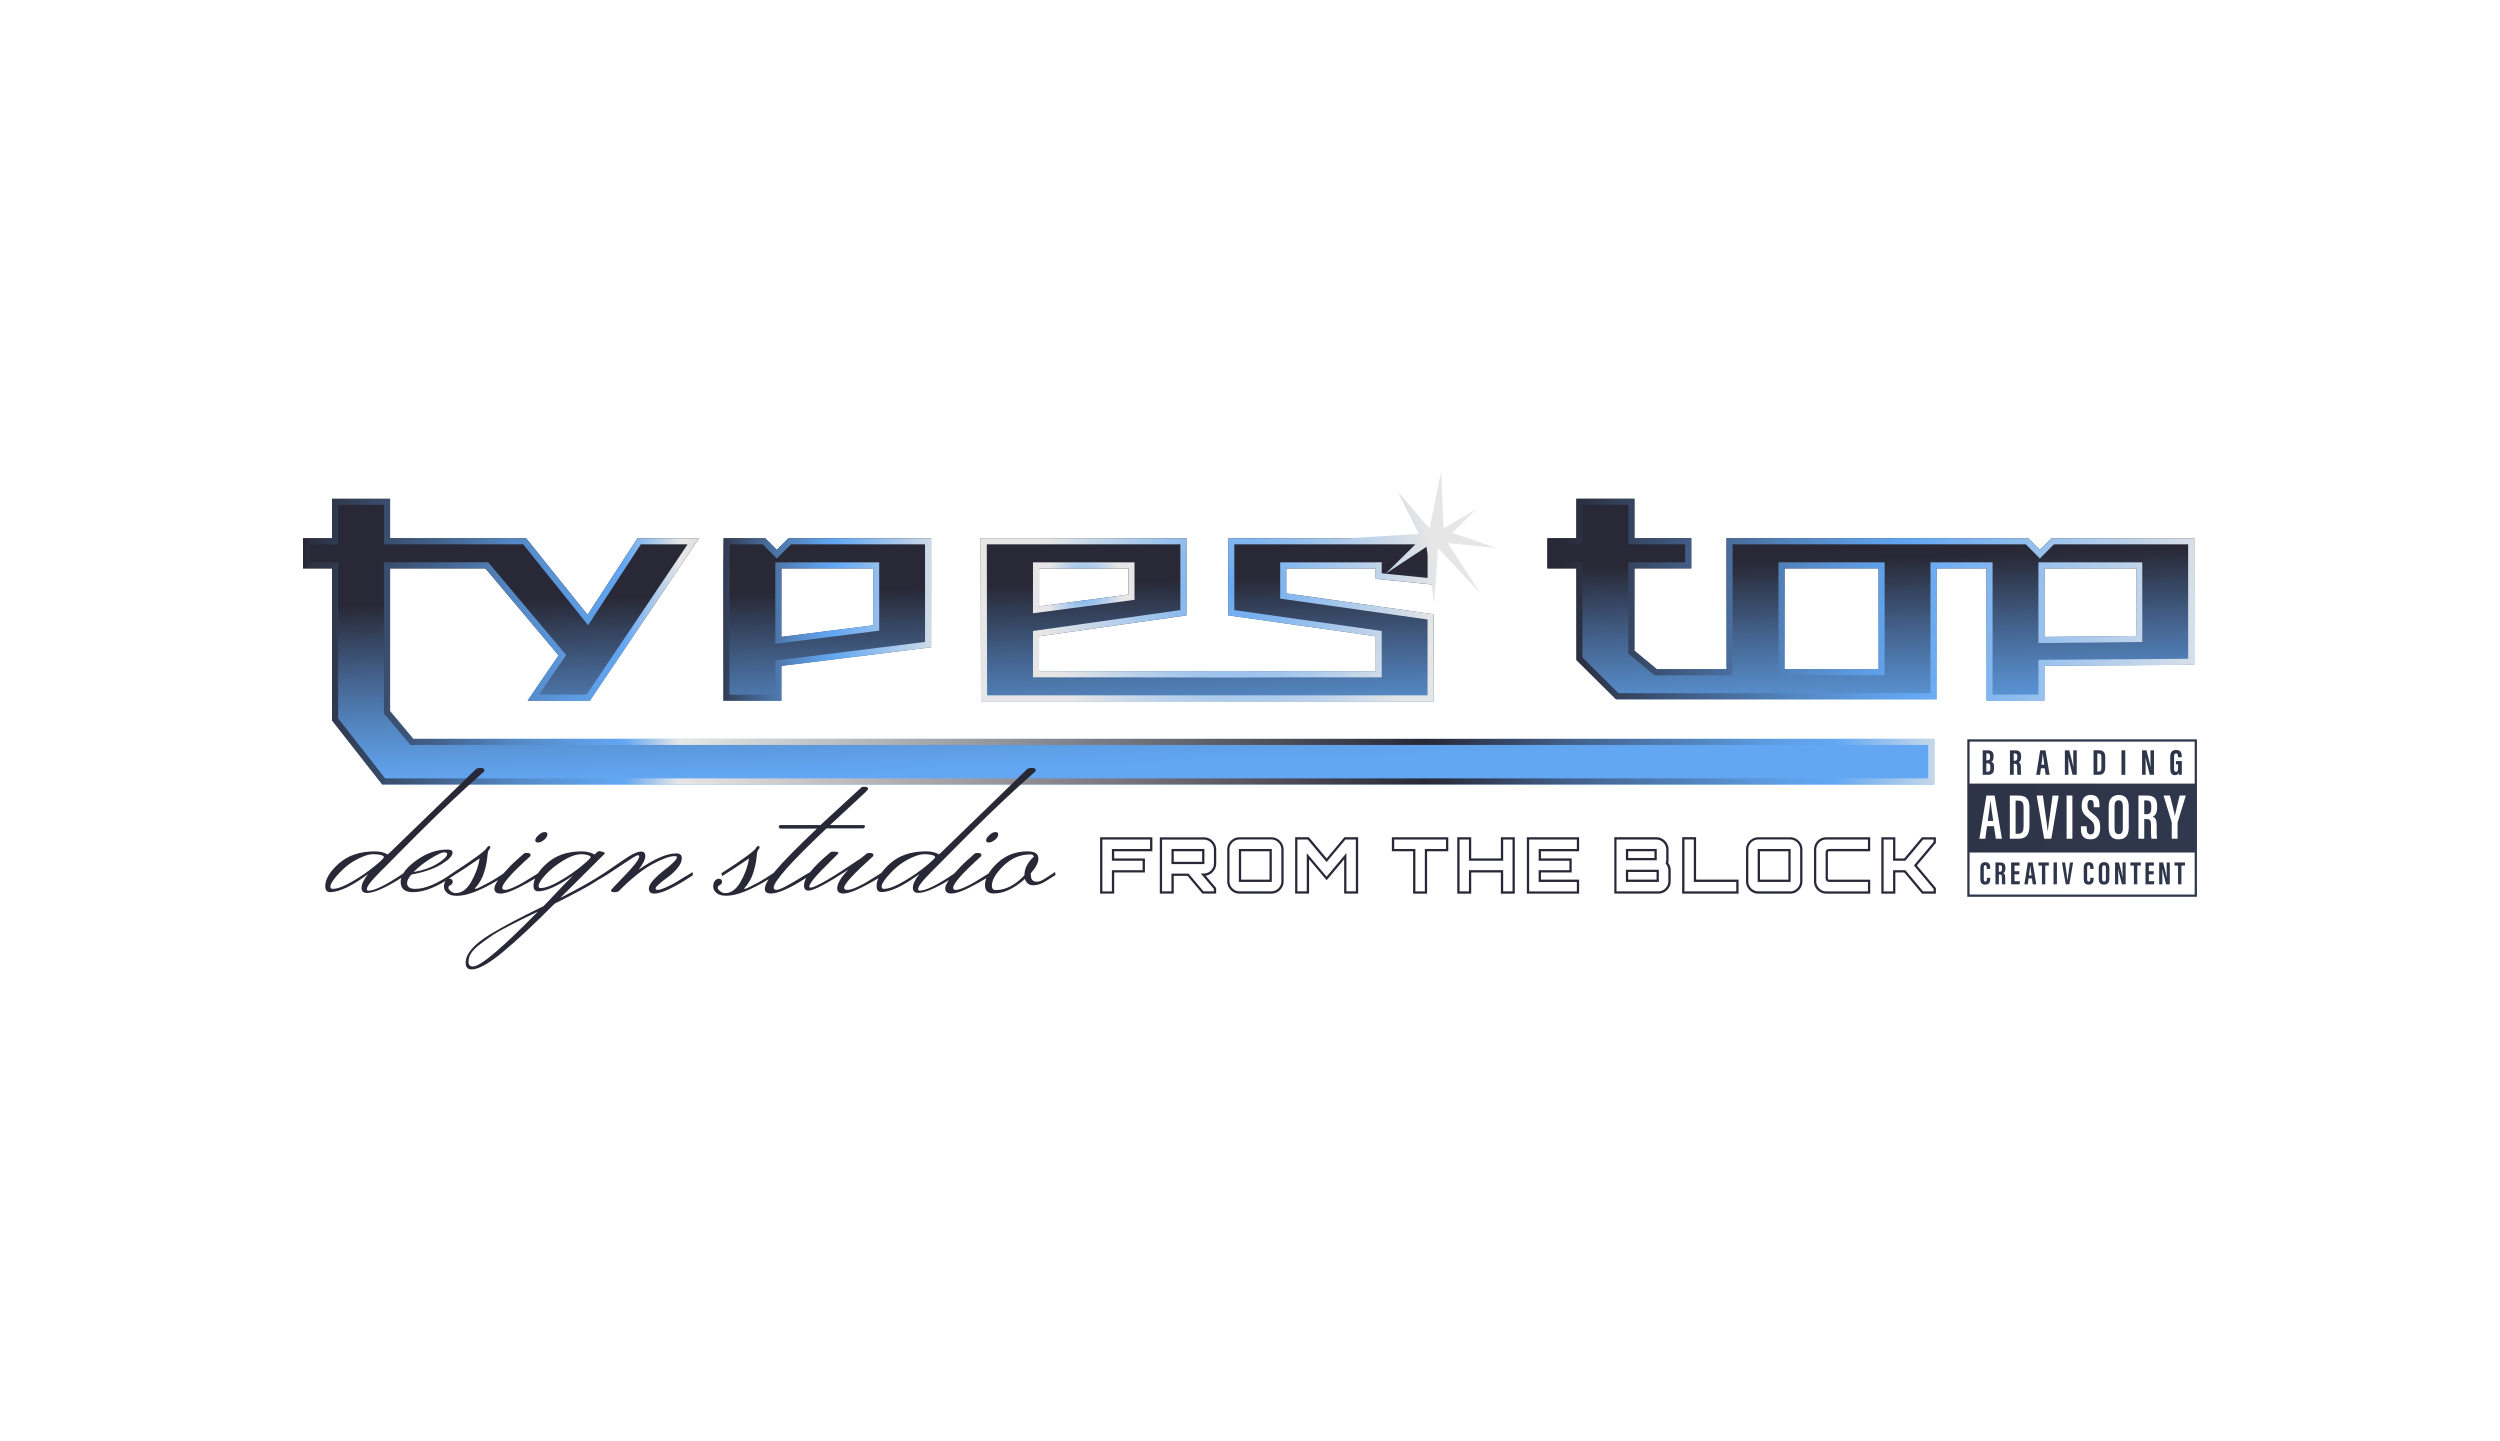 <?xml version="1.0" encoding="UTF-8"?><svg id="a" xmlns="http://www.w3.org/2000/svg" xmlns:xlink="http://www.w3.org/1999/xlink"  width="812" height="468" viewBox="0 0 812 468"><defs><style>.al{fill:url(#k);}.am{fill:url(#j);}.an{fill:url(#i);}.ao{fill:url(#h);}.ap{fill:url(#p);}.aq{fill:url(#m);}.ar{fill:url(#n);}.as{fill:url(#l);}.at{fill:url(#g);}.au{fill:url(#f);}.av{fill:url(#e);}.aw{fill:url(#d);}.ax{fill:url(#q);}.ay{fill:url(#o);}.az{fill:url(#r);}.ba{fill:url(#s);}.bb{fill:url(#c);}.bc{fill:url(#b);}.bd{fill:url(#u);}.be{fill:url(#w);}.bf{fill:url(#v);}.bg{fill:url(#t);}.bh{fill:url(#z);}.bi{fill:url(#y);}.bj{fill:url(#x);}.bk{fill:url(#af);}.bl{fill:url(#aa);}.bm{fill:url(#ae);}.bn{fill:url(#ac);}.bo{fill:url(#ab);}.bp{fill:url(#ag);}.bq{fill:url(#ah);}.br{fill:url(#ak);}.bs{fill:url(#ad);}.bt{fill:url(#aj);}.bu{fill:url(#ai);}.bv{fill:#292836;}</style><linearGradient id="b" x1="615.6" y1="237.96" x2="693.27" y2="302.81" gradientUnits="userSpaceOnUse"><stop offset=".27" stop-color="#292836"/><stop offset=".34" stop-color="#2b2e3f"/><stop offset=".47" stop-color="#333f58"/><stop offset=".64" stop-color="#405a81"/><stop offset=".83" stop-color="#5180b8"/><stop offset="1" stop-color="#63a7f2"/></linearGradient><linearGradient id="c" x1="603.18" y1="221.77" x2="734.35" y2="331.28" xlink:href="#b"/><linearGradient id="d" x1="637.21" y1="222.89" x2="764.95" y2="329.54" xlink:href="#b"/><linearGradient id="e" x1="671.33" y1="240.65" x2="736.18" y2="294.79" xlink:href="#b"/><linearGradient id="f" x1="103.4" y1="-212.58" x2="1539.7" y2="986.57" xlink:href="#b"/><linearGradient id="g" x1="607.07" y1="252.17" x2="701.73" y2="331.2" xlink:href="#b"/><linearGradient id="h" x1="604.83" y1="246.55" x2="716.97" y2="340.18" xlink:href="#b"/><linearGradient id="i" x1="612.18" y1="248.27" x2="718.5" y2="337.04" xlink:href="#b"/><linearGradient id="j" x1="617.18" y1="248.88" x2="723.38" y2="337.55" xlink:href="#b"/><linearGradient id="k" x1="623.77" y1="249.81" x2="723.79" y2="333.31" xlink:href="#b"/><linearGradient id="l" x1="633.2" y1="255.01" x2="719.29" y2="326.88" xlink:href="#b"/><linearGradient id="m" x1="640.65" y1="252.17" x2="735.3" y2="331.19" xlink:href="#b"/><linearGradient id="n" x1="645.15" y1="251.76" x2="741.04" y2="331.82" xlink:href="#b"/><linearGradient id="o" x1="642.91" y1="245.45" x2="757.71" y2="341.29" xlink:href="#b"/><linearGradient id="p" x1="653.65" y1="249.8" x2="753.67" y2="333.31" xlink:href="#b"/><linearGradient id="q" x1="655.77" y1="248.23" x2="762.22" y2="337.1" xlink:href="#b"/><linearGradient id="r" x1="657.24" y1="245.44" x2="772.05" y2="341.29" xlink:href="#b"/><linearGradient id="s" x1="667.99" y1="249.81" x2="768" y2="333.31" xlink:href="#b"/><linearGradient id="t" x1="599.24" y1="209.26" x2="714.79" y2="305.73" xlink:href="#b"/><linearGradient id="u" x1="604.3" y1="206.07" x2="729.99" y2="311" xlink:href="#b"/><linearGradient id="v" x1="616.21" y1="208.73" x2="735.11" y2="307.99" xlink:href="#b"/><linearGradient id="w" x1="621.31" y1="204.85" x2="749.9" y2="312.21" xlink:href="#b"/><linearGradient id="x" x1="635.24" y1="209.2" x2="750.86" y2="305.73" xlink:href="#b"/><linearGradient id="y" x1="651.24" y1="215.59" x2="747.6" y2="296.04" xlink:href="#b"/><linearGradient id="z" x1="646.39" y1="204.85" x2="774.99" y2="312.21" xlink:href="#b"/><linearGradient id="aa" x1="660.34" y1="208.96" x2="777.32" y2="306.63" xlink:href="#b"/><linearGradient id="ab" x1="630.69" y1="249.08" x2="732.78" y2="334.31" xlink:href="#b"/><linearGradient id="ac" x1="362.62" y1="188.89" x2="364.48" y2="248.35" gradientUnits="userSpaceOnUse"><stop offset="0" stop-color="#292836"/><stop offset=".04" stop-color="#2b2e3e"/><stop offset=".39" stop-color="#43618b"/><stop offset=".67" stop-color="#5487c2"/><stop offset=".89" stop-color="#5e9ee5"/><stop offset="1" stop-color="#63a7f2"/></linearGradient><linearGradient id="ad" x1="268.4" y1="191.83" x2="270.26" y2="251.29" xlink:href="#ac"/><linearGradient id="ae" x1="391.73" y1="187.98" x2="393.58" y2="247.44" xlink:href="#ac"/><linearGradient id="af" x1="607.68" y1="181.23" x2="609.54" y2="240.69" xlink:href="#ac"/><linearGradient id="ag" x1="99.72" y1="208.4" x2="704.76" y2="208.4" gradientUnits="userSpaceOnUse"><stop offset="0" stop-color="#292836"/><stop offset="0" stop-color="#2b2e3e"/><stop offset=".07" stop-color="#43618b"/><stop offset=".11" stop-color="#5487c2"/><stop offset=".15" stop-color="#5e9ee5"/><stop offset=".17" stop-color="#63a7f2"/><stop offset=".2" stop-color="#e6e6e6"/><stop offset=".6" stop-color="#292836"/><stop offset=".61" stop-color="#2b2e3e"/><stop offset=".68" stop-color="#43618b"/><stop offset=".75" stop-color="#5487c2"/><stop offset=".79" stop-color="#5e9ee5"/><stop offset=".82" stop-color="#63a7f2"/><stop offset=".89" stop-color="#e6e6e6"/></linearGradient><linearGradient id="ah" x1="229.52" y1="200.56" x2="309.74" y2="201.88" gradientUnits="userSpaceOnUse"><stop offset="0" stop-color="#292836"/><stop offset=".02" stop-color="#2b2e3e"/><stop offset=".2" stop-color="#43618b"/><stop offset=".35" stop-color="#5487c2"/><stop offset=".46" stop-color="#5e9ee5"/><stop offset=".52" stop-color="#63a7f2"/><stop offset=".99" stop-color="#e6e6e6"/></linearGradient><linearGradient id="ai" x1="507.21" y1="194.37" x2="726.34" y2="196.5" xlink:href="#ah"/><radialGradient id="aj" cx="352" cy="190.92" fx="352" fy="190.92" r="13.05" gradientUnits="userSpaceOnUse"><stop offset="0" stop-color="#63a7f2"/><stop offset="1" stop-color="#e6e6e6"/></radialGradient><radialGradient id="ak" cx="402.28" cy="190.49" fx="402.28" fy="190.49" r="64.84" xlink:href="#aj"/></defs><path class="bc" d="M646.53,260.17h-.07c-.06,1.13-.51,4.2-.83,6.47h1.77c-.4-2.68-.72-5-.87-6.47Z"/><path class="bb" d="M655.42,260.03h-.75v10.78h.76c1.53,0,1.83-.93,1.83-2.54v-5.91c0-1.43-.26-2.33-1.84-2.33Z"/><path class="aw" d="M689.49,268.96v-7.11c0-1.27-.42-1.92-1.35-1.92-.88,0-1.33.6-1.33,1.93v7.14c0,1.35.48,1.92,1.34,1.92.9,0,1.34-.54,1.34-1.96Z"/><path class="av" d="M697.16,259.97h-.71v4.49h.67c1.23,0,1.61-.57,1.61-2.08v-.54c0-1.17-.28-1.87-1.57-1.87Z"/><path class="au" d="M638.98,240.13v51.15h74.59v-51.15h-74.59ZM712.83,290.54h-73.11v-13.64h73.11v13.64ZM642.91,272.42l2.28-14.02h2.66l2.37,14.02h-1.97l-.62-4.06h-2.25l-.56,4.06h-1.91ZM652.79,272.42v-14.02h2.81c3,0,3.57,1.68,3.57,4.13v5.44c0,2.15-.35,4.45-3.61,4.45h-2.77ZM661.5,258.4h2.03l.83,5.96c.26,1.91.6,4.07.73,5.61h.04c.12-1.46.48-3.64.73-5.57l.8-6h2.01l-2.41,14.02h-2.32l-2.44-14.02ZM671.23,272.42v-14.02h1.88v14.02h-1.88ZM679.05,271.01c.91,0,1.2-.76,1.2-1.94,0-1.56-.34-2.1-1.83-3.28-1.5-1.18-2.29-1.92-2.29-3.99,0-1.82.54-3.62,2.94-3.61,2.38,0,2.84,1.66,2.84,3.29v.71h-1.87v-.66c0-1.05-.19-1.71-1.01-1.71s-1.02.71-1.02,1.71c0,1.12.22,1.61,1.46,2.54,2.04,1.51,2.67,2.38,2.67,4.72,0,1.98-.64,3.83-3.16,3.83s-3.09-1.58-3.09-3.42v-.82h1.88v.84c0,1.16.38,1.79,1.27,1.79ZM684.9,268.8v-6.8c0-2.56,1.25-3.8,3.29-3.8s3.23,1.32,3.23,3.81v6.76c0,2.59-1.09,3.85-3.34,3.85s-3.17-1.34-3.17-3.82ZM700.48,268.11c0,1.19-.02,3.45.14,4.31h-1.83c-.18-.86-.14-3.19-.14-4.19,0-1.75-.24-2.2-1.55-2.2h-.65v6.38h-1.88v-14.02h2.77c2.12,0,3.29.88,3.29,3.32v.58c0,2.05-.79,2.69-1.43,2.94.84.36,1.29.98,1.29,2.87ZM705.32,266.91l-2.6-8.51h2.08c.62,2.38,1.35,5.18,1.56,6.6h.03c.28-1.52,1-4.28,1.57-6.6h1.99l-2.64,8.66c-.02.1-.04.23-.04.48v4.88h-1.88v-5.08c0-.17-.02-.27-.07-.44ZM712.83,254.51h-73.11v-13.64h73.11v13.64Z"/><path class="at" d="M644.81,287.33c1.49,0,1.63-1.14,1.63-1.95v-.28h-1.11v.4c0,.53-.1.84-.49.84-.42,0-.51-.36-.51-.82v-3.75c0-.48.13-.74.49-.74.39,0,.49.27.49.73v.46h1.1v-.33c0-.98-.26-1.86-1.58-1.86-1.12,0-1.61.72-1.61,1.82v3.58c0,1.08.28,1.9,1.59,1.9Z"/><path class="ao" d="M649.22,284.05h.26c.63,0,.74.2.74,1.07,0,.51-.02,1.67.08,2.11h1.05c-.07-.44-.06-1.58-.06-2.19,0-.96-.24-1.26-.65-1.45.28-.11.72-.39.72-1.47v-.28c0-1.28-.63-1.71-1.71-1.71h-1.52v7.11h1.1v-3.18ZM649.22,281.03h.31c.62,0,.73.33.73.88v.24c0,.78-.21,1-.79,1h-.25v-2.12Z"/><polygon class="an" points="656.1 286.22 654.31 286.22 654.31 283.98 655.86 283.98 655.86 282.97 654.31 282.97 654.31 281.14 655.95 281.14 655.95 280.12 653.21 280.12 653.21 287.23 655.96 287.23 656.1 286.22"/><path class="am" d="M658.86,285.33h1.1l.28,1.9h1.15l-1.19-7.11h-1.55l-1.14,7.11h1.11l.25-1.9ZM659.39,281.16h.04c.09.81.24,1.95.41,3.16h-.83c.15-1.05.36-2.56.39-3.16Z"/><polygon class="al" points="663.22 287.23 664.31 287.23 664.31 281.14 665.46 281.14 665.46 280.12 662.08 280.12 662.08 281.14 663.22 281.14 663.22 287.23"/><rect class="as" x="666.99" y="280.12" width="1.1" height="7.11"/><path class="aq" d="M678.39,287.33c1.49,0,1.63-1.14,1.63-1.95v-.28h-1.11v.4c0,.53-.1.84-.49.84-.42,0-.51-.36-.51-.82v-3.75c0-.48.12-.74.49-.74s.49.27.49.73v.46h1.1v-.33c0-.98-.26-1.86-1.58-1.86-1.12,0-1.61.72-1.61,1.82v3.58c0,1.08.28,1.9,1.59,1.9Z"/><path class="ar" d="M683.34,287.33c1.2,0,1.78-.64,1.78-2v-3.32c0-1.37-.63-1.99-1.71-1.99s-1.74.61-1.74,1.98v3.34c0,1.33.51,1.98,1.67,1.98ZM682.78,281.9c0-.6.22-.88.61-.88.45,0,.61.31.61.87v3.56c0,.62-.19.88-.61.88-.4,0-.61-.28-.61-.86v-3.57Z"/><path class="ay" d="M687.99,285.29c0-1.28.01-2.25-.05-3.11h0c.08.31,1.02,4.2,1.25,5.05h1.22v-7.11h-1.01v1.85c0,1.17,0,2.16.05,3.04h0c-.08-.38-.92-3.88-1.21-4.89h-1.27v7.11h1.02v-1.94Z"/><polygon class="ap" points="693.09 287.23 694.19 287.23 694.19 281.14 695.34 281.14 695.34 280.12 691.95 280.12 691.95 281.14 693.09 281.14 693.09 287.23"/><polygon class="ax" points="699.75 286.22 697.95 286.22 697.95 283.98 699.51 283.98 699.51 282.97 697.95 282.97 697.95 281.14 699.59 281.14 699.59 280.12 696.85 280.12 696.85 287.23 699.61 287.23 699.75 286.22"/><path class="az" d="M702.34,285.29c0-1.28,0-2.25-.05-3.11h0c.07.31,1.01,4.2,1.24,5.05h1.22v-7.11h-1.01v1.85c0,1.17,0,2.16.06,3.04h-.02c-.07-.38-.92-3.88-1.2-4.89h-1.28v7.11h1.03v-1.94Z"/><polygon class="ba" points="707.43 287.23 708.53 287.23 708.53 281.14 709.68 281.14 709.68 280.12 706.29 280.12 706.29 281.14 707.43 281.14 707.43 287.23"/><path class="bg" d="M647.66,249.59v-.6c0-1.16-.52-1.45-.88-1.59.35-.15.73-.48.73-1.6v-.29c0-1.17-.52-1.81-1.9-1.81h-1.63v7.96h1.74c1.39,0,1.94-.71,1.94-2.06ZM645.16,244.71h.39c.58,0,.82.26.82.92v.31c0,.79-.21,1-.89,1h-.32v-2.23ZM645.16,250.65v-2.73h.32c.78,0,.98.34.98,1.12v.52c0,.77-.18,1.09-.88,1.09h-.42Z"/><path class="bd" d="M654.05,248.09h.29c.71,0,.84.23.84,1.2,0,.57-.03,1.88.08,2.36h1.19c-.09-.48-.07-1.78-.07-2.44,0-1.08-.27-1.42-.73-1.63.31-.13.81-.44.81-1.66v-.31c0-1.43-.71-1.91-1.93-1.91h-1.7v7.96h1.23v-3.56ZM654.05,244.71h.35c.7,0,.83.38.83.99v.28c0,.86-.25,1.11-.89,1.11h-.29v-2.37Z"/><path class="bf" d="M662.89,249.53h1.22l.32,2.13h1.29l-1.34-7.96h-1.73l-1.29,7.96h1.26l.28-2.13ZM663.47,244.86h.05c.09.89.26,2.18.45,3.53h-.93c.16-1.18.41-2.88.44-3.53Z"/><path class="be" d="M671.82,249.48c0-1.43,0-2.51-.06-3.47h0c.09.34,1.15,4.7,1.4,5.65h1.37v-7.96h-1.13v2.07c0,1.31,0,2.42.06,3.4h-.02c-.08-.43-1.03-4.35-1.35-5.47h-1.42v7.96h1.15v-2.18Z"/><path class="bj" d="M683.78,249.1v-3.06c0-1.47-.42-2.35-2.1-2.35h-1.7v7.96h1.69c1.9,0,2.11-1.34,2.11-2.55ZM681.21,250.6v-5.86h.39c.8,0,.93.48.93,1.21v3.32c0,.82-.12,1.34-.93,1.34h-.39Z"/><rect class="bi" x="689.06" y="243.7" width="1.23" height="7.96"/><path class="bh" d="M696.9,249.48c0-1.43,0-2.51-.06-3.47h0c.08.34,1.14,4.7,1.4,5.65h1.37v-7.96h-1.13v2.07c0,1.31,0,2.42.06,3.4h-.02c-.08-.43-1.03-4.35-1.35-5.47h-1.42v7.96h1.15v-2.18Z"/><path class="bl" d="M706.44,251.77c.51,0,.97-.19,1.2-.72,0,.18.03.47.06.6h.96v-4.45h-1.92v1.06h.69v1.16c0,.82-.13,1.27-.66,1.27-.45,0-.62-.34-.62-.97v-4.08c0-.63.19-.94.63-.94.56,0,.62.48.62.9v.33h1.23v-.27c0-.85-.18-2.08-1.85-2.08-1.39,0-1.89.96-1.89,2.26v3.74c0,1.35.38,2.2,1.55,2.2Z"/><path class="bo" d="M669.7,280.13h1.03l.42,3.02c.13.97.31,2.06.37,2.84h.02c.06-.74.25-1.84.37-2.82l.41-3.04h1.02l-1.22,7.1h-1.17l-1.24-7.1Z"/><polygon class="bn" points="126.7 231 126.7 184.62 148.64 184.62 151.54 184.62 157.68 184.62 181.43 212.89 178.04 217.79 171.36 227.59 191.61 227.59 227.04 174.82 207.06 174.82 190.85 199.7 170.88 174.82 151.54 174.82 148.64 174.82 126.7 174.82 126.7 162 107.85 162 107.85 174.82 98.43 174.82 98.43 184.62 107.85 184.62 107.85 234.01 124.13 254.8 628.27 254.8 628.27 239.98 134.25 239.98 126.7 231"/><path class="bs" d="M253.8,216.28l48.63-6.03v-35.43h-46.36l-3.77,3.77-3.77-3.77h-13.5l-.07,9.8v42.97h18.85v-11.31ZM253.8,184.62h29.78v18.47l-29.78,3.77v-22.24Z"/><path class="bm" d="M398.93,227.83h66.72v-28.32l-47.87-6.79v-8.1h29.03v3.39l18.85,1.88v-15.08h-66.72v25.07l47.87,6.79v11.36h-29.03l-16.82.07-34.45-.07h-29.03v-11.36l47.87-6.79v-25.07h-66.83l.11,53.01h80.29ZM337.49,184.62h29.03v8.48l-29.03,3.84v-12.32Z"/><path class="bk" d="M666.31,174.82l-3.77,3.77-3.77-3.77h-98.01v42.52h-22.65l-7.26-5.98v-26.75h18.47v-9.8h-18.47v-12.82h-18.85v12.82h-9.42v9.8h9.42v29.76l12.86,12.76h104.13v-42.52h16.21v42.97h18.85v-11.31l48.63-.35v-41.12h-46.36ZM610.15,217.34h-30.53v-32.72h30.53v32.72ZM693.83,206.55l-29.78.31v-22.24h29.78v21.93Z"/><path class="bv" d="M357.31,290.25h4.58v-6.88h9.98v-4.55h-9.98v-2.33h12.4v-4.55h-16.98v18.32ZM358.05,272.68h15.49v3.07h-12.4v3.82h9.98v3.07h-9.98v6.88h-3.09v-16.83Z"/><path class="bv" d="M380.49,280.66h10.7v-4.92h-10.7v4.92ZM381.23,276.49h9.22v3.43h-9.22v-3.43Z"/><path class="bv" d="M393.03,272.5h0c-.6-.36-1.28-.54-2.01-.54h-14.31v18.29h4.53v-5.76h4.47s4.85,5.76,4.85,5.76h4.45v-1.8l-3.41-4.02c.51-.07.99-.24,1.43-.5.6-.36,1.08-.84,1.45-1.45.37-.61.55-1.28.55-2v-4.54c0-.72-.19-1.39-.55-2-.36-.6-.85-1.09-1.45-1.44ZM394.28,280.48c0,.58-.15,1.12-.45,1.61-.3.5-.7.9-1.19,1.19-.49.29-1.02.44-1.63.44h-.99s4.23,5,4.23,5v.79h-3.36l-4.85-5.77h-5.56v5.77h-3.04v-16.81h13.57c.6,0,1.14.15,1.63.44.49.29.89.69,1.19,1.19.3.49.45,1.04.45,1.62v4.54Z"/><path class="bv" d="M414.92,272.48h0c-.6-.36-1.27-.54-1.98-.54h-10.35c-.72,0-1.39.18-2,.54-.6.36-1.09.84-1.45,1.44-.36.6-.54,1.28-.54,2.01v10.35c0,.72.18,1.39.54,1.99.36.61.84,1.09,1.45,1.45.61.36,1.28.54,2,.54h10.35c.72,0,1.38-.18,1.98-.54.6-.36,1.08-.84,1.45-1.45.37-.61.55-1.28.55-2v-10.35c0-.73-.19-1.41-.55-2.01-.36-.59-.85-1.08-1.44-1.43ZM416.18,286.27c0,.58-.15,1.12-.45,1.61-.3.5-.7.9-1.19,1.19-.48.29-1.02.44-1.6.44h-10.35c-.58,0-1.13-.15-1.62-.44-.5-.29-.89-.69-1.19-1.19-.29-.49-.44-1.04-.44-1.62v-10.35c0-.6.14-1.14.44-1.63.29-.49.69-.88,1.19-1.18.49-.29,1.04-.44,1.62-.44h10.35c.58,0,1.12.15,1.6.44.49.29.89.69,1.19,1.18.3.49.45,1.02.45,1.63v10.35Z"/><path class="bv" d="M402.38,286.45h10.7v-10.7h-10.7v10.7ZM403.12,276.49h9.22v9.22h-9.22v-9.22Z"/><path class="bv" d="M430.89,278.83l-5.78-6.9h-4.45v18.32h4.53v-11.12l5.71,6.76,5.68-6.78v11.14h4.55v-18.32h-4.47l-5.76,6.9ZM440.38,272.68v16.83h-3.07v-12.44l-6.43,7.67-6.45-7.64v12.41h-3.04v-16.83h3.36l6.13,7.31,6.11-7.31h3.39Z"/><path class="bv" d="M452.09,276.49h6.88v13.77h4.55v-13.77h6.88v-4.55h-18.32v4.55ZM452.84,272.68h16.83v3.07h-6.88v13.77h-3.07v-13.77h-6.88v-3.07Z"/><path class="bv" d="M487.48,278.82h-9.63v-6.88h-4.53v18.32h4.53v-6.88h9.63v6.88h4.53v-18.32h-4.53v6.88ZM488.23,272.68h3.04v16.83h-3.04v-6.88h-11.12v6.88h-3.04v-16.83h3.04v6.88h11.12v-6.88Z"/><path class="bv" d="M495.92,290.25h16.98v-4.55h-12.4v-2.33h9.98v-4.55h-9.98v-2.33h12.4v-4.55h-16.98v18.32ZM496.67,272.68h15.49v3.07h-12.4v3.82h9.98v3.07h-9.98v3.82h12.4v3.07h-15.49v-16.83Z"/><path class="bv" d="M538.11,275.74h-10.02v3.67h10.02v-3.67ZM537.37,278.67h-8.53v-2.19h8.53v2.19Z"/><path class="bv" d="M528.09,286.45h10.7v-3.96h-10.7v3.96ZM528.83,283.22h9.22v2.48h-9.22v-2.48Z"/><path class="bv" d="M541.82,280.27c.04-.13.07-.27.09-.41.03-.2.04-.42.04-.65v-3.3c0-.73-.19-1.41-.55-2.01-.36-.59-.85-1.08-1.44-1.43-.6-.36-1.27-.54-1.98-.54h-13.65v18.32h14.31c.73,0,1.41-.18,2.01-.54.59-.36,1.08-.84,1.45-1.45.37-.61.55-1.28.55-2v-3.64c0-.45-.09-.91-.27-1.36-.15-.37-.33-.7-.54-1ZM541.88,286.27c0,.59-.15,1.12-.45,1.61-.3.5-.7.9-1.19,1.19-.49.29-1.02.44-1.63.44h-13.57v-16.83h12.91c.58,0,1.12.15,1.6.43.49.29.89.69,1.19,1.18.3.49.45,1.02.45,1.63v3.3c0,.19-.01.38-.03.55-.02.15-.06.3-.11.44l-.08.2.13.17c.22.28.41.61.56.98.14.36.22.73.22,1.08v3.64Z"/><path class="bv" d="M550.89,271.91h-4.53v18.34h18.32v-4.55h-13.79v-13.79ZM563.94,286.45v3.07h-16.83v-16.86h3.04v13.79h13.79Z"/><path class="bv" d="M583.43,272.48h0c-.6-.36-1.27-.54-1.98-.54h-10.35c-.72,0-1.39.18-2,.54-.6.36-1.09.84-1.45,1.44-.36.6-.54,1.28-.54,2.01v10.35c0,.72.18,1.39.54,2,.36.61.84,1.09,1.45,1.45.61.36,1.28.54,2,.54h10.35c.72,0,1.38-.18,1.98-.54.59-.36,1.08-.84,1.45-1.45.37-.61.55-1.28.55-2v-10.35c0-.73-.19-1.41-.55-2.01-.36-.59-.85-1.08-1.44-1.43ZM584.69,286.27c0,.59-.15,1.12-.45,1.61-.3.5-.7.9-1.19,1.19-.48.29-1.02.44-1.6.44h-10.35c-.58,0-1.13-.15-1.62-.44-.5-.29-.89-.69-1.19-1.19-.29-.49-.44-1.04-.44-1.62v-10.35c0-.6.14-1.14.44-1.63.29-.49.69-.88,1.19-1.18.49-.29,1.04-.44,1.62-.44h10.35c.58,0,1.12.15,1.6.44h0c.49.29.89.69,1.19,1.18.3.49.45,1.02.45,1.63v10.35Z"/><path class="bv" d="M570.89,286.45h10.7v-10.7h-10.7v10.7ZM571.64,276.49h9.22v9.22h-9.22v-9.22Z"/><path class="bv" d="M591.15,272.48h0c-.6.36-1.08.84-1.43,1.44-.36.6-.54,1.28-.54,2.01v10.35c0,.73.18,1.41.54,2.01.36.6.84,1.08,1.43,1.43.6.36,1.28.54,2.01.54h14.29v-4.55h-13.31c-.16,0-.27-.03-.34-.1-.07-.07-.1-.18-.1-.34v-8.35c0-.12.02-.27.09-.34.07-.06.18-.09.34-.09h13.31v-4.55h-14.29c-.73,0-1.41.18-2.01.54ZM606.7,275.74h-12.57c-.36,0-.65.1-.85.3-.22.2-.32.5-.32.88v8.35c0,.36.11.65.32.86.21.21.5.32.86.32h12.57v3.07h-13.54c-.6,0-1.14-.15-1.63-.44-.49-.29-.89-.69-1.18-1.18-.29-.48-.44-1.03-.44-1.63v-10.35c0-.6.14-1.14.44-1.63.29-.49.69-.89,1.18-1.18.48-.29,1.03-.43,1.63-.43h13.54v3.07Z"/><path class="bv" d="M628.77,271.94h-4.5l-5.76,6.88h-2.9v-6.88h-4.55v18.32h4.55v-6.88h2.9l5.76,6.88h4.5v-1.82l-6.16-7.33,6.16-7.33v-1.82ZM628.03,273.49l-6.39,7.61,6.39,7.61v.81h-3.41l-5.76-6.88h-3.99v6.88h-3.07v-16.83h3.07v6.88h3.99l5.76-6.88h3.41v.81Z"/><path class="bp" d="M124.72,163.98v12.82h45.21l19.38,24.14,1.71,2.13,1.49-2.29,15.62-23.98h15.19l-32.78,48.81h-15.45l4.56-6.7,3.39-4.9.86-1.24-.97-1.16-23.75-28.27-.59-.71h-33.89v49.08l.46.55,7.56,8.99.59.71h492.96v10.86H125.1l-15.27-19.49v-50.69h-9.42v-5.84h9.42v-12.82h14.89M126.7,162h-18.85v12.82h-9.42v9.8h9.42v49.39l16.29,20.79h504.14v-14.81H134.25l-7.56-8.99v-46.38h30.99l23.75,28.27-3.39,4.9-6.68,9.8h20.25l35.43-52.77h-19.98l-16.21,24.88-19.98-24.88h-44.18v-12.82h0Z"/><path class="bq" d="M300.45,176.8v31.71l-46.89,5.82-1.74.22v11.08h-14.89v-40.98l.06-7.84h10.72l3.19,3.19,1.4,1.4,1.4-1.4,3.19-3.19h43.57M251.82,209.11l2.23-.28,29.78-3.77,1.73-.22v-22.19h-33.74v26.46M302.43,174.82h-46.36l-3.77,3.77-3.77-3.77h-13.5l-.07,9.8v42.97h18.85v-11.31l48.63-6.03v-35.43h0ZM253.8,206.86v-22.24h29.78v18.47l-29.78,3.77h0Z"/><path class="bu" d="M528.88,163.98v12.82h18.47v5.84h-18.47v29.66l.72.59,7.26,5.98.55.45h25.34v-42.52h95.21l3.19,3.19,1.4,1.4,1.4-1.4,3.19-3.19h43.57v37.17l-46.66.33h-1.97v11.31h-14.89v-42.97h-20.17v42.52h-101.33l-11.7-11.61v-30.92h-9.42v-5.84h9.42v-12.82h14.89M662.07,208.86l2-.02,29.78-.31,1.96-.02v-25.87h-33.74v26.22M577.64,219.32h34.49v-36.68h-34.49v36.68M530.86,162h-18.85v12.82h-9.42v9.8h9.42v29.76l12.86,12.76h104.13v-42.52h16.21v42.97h18.85v-11.31l48.63-.35v-41.12h-46.36l-3.77,3.77-3.77-3.77h-98.01v42.52h-22.65l-7.26-5.98v-26.75h18.47v-9.8h-18.47v-12.82h0ZM664.05,206.86v-22.24h29.78v21.93l-29.78.31h0ZM579.62,217.34v-32.72h30.53v32.72h-30.53Z"/><path class="bv" d="M174.76,273.65c.6,0,1.25-.29,1.96-.87.71-.58,1.07-1.17,1.07-1.8,0-.49-.3-.73-.9-.73s-1.25.32-1.96.96c-.71.64-1.07,1.21-1.07,1.7s.3.73.9.73Z"/><path class="bv" d="M222.82,284.54c-1.31.82-2.43,1.51-3.36,2.06-.93.56-2,1.1-3.2,1.63-1.2.53-2.05.8-2.56.8s-.77-.16-.77-.47c0-.53,1.42-1.82,4.26-3.86,1.07-.8,2.04-1.74,2.93-2.83.89-1.09,1.33-2.14,1.33-3.16s-.6-1.53-1.8-1.53c-3.06,0-7.12,1.75-12.18,5.26,1.42-1.91,2.13-3.36,2.13-4.36s-.47-1.5-1.4-1.5-2.26.53-3.99,1.6c-.89.58-1.71,1.12-2.46,1.63-.75.51-1.71,1.17-2.86,1.96-.9.62-1.64,1.13-2.24,1.54-3.97,2.64-8.86,5.41-14.66,8.31,8.92-8.92,13.56-13.53,13.91-13.84.35-.31.53-.54.53-.7s-.26-.3-.77-.43c-.51-.13-.89-.2-1.13-.2s-.72.36-1.43,1.07c-1.24-.67-2.64-1-4.19-1-4.62,0-8.38,1.3-11.28,3.89-1.25,1.11-2.21,2.2-2.92,3.25-.34.21-.81.5-1.4.88-1.31.82-2.43,1.51-3.36,2.06-.93.56-2,1.1-3.2,1.63-1.2.53-2.1.8-2.7.8s-.9-.22-.9-.67c0-1.37,3-4.77,8.99-10.18.13-.13.2-.29.2-.47,0-.4-.31-.62-.93-.67-.62-.04-1.04.02-1.26.2l-2.4,2.13c-1.43,1.27-2.85,2.73-4.28,4.37-1.63,1.11-3.18,2.07-4.64,2.88l-.93.47c-1.95,1.06-3.08,1.6-3.39,1.6-.18,0-.27-.04-.27-.13,1.42-1.55,2.42-3.29,3-5.22.58-1.93.92-3.57,1.03-4.93.11-1.35.3-2.16.57-2.43.27-.27.4-.53.4-.8s-.12-.4-.37-.4-.46.13-.63.4c-.35.95-3.95,3.64-10.78,8.07h0c-.07.04-.13.08-.19.13-.14.09-.27.17-.41.26v.02c-4.75,3.35-8.74,5.04-11.98,5.04-1.78,0-2.66-.64-2.66-1.93,0-.75.47-1.66,1.4-2.73,3.99-.71,7.22-1.81,9.68-3.29,2.46-1.49,3.69-2.76,3.69-3.83,0-.67-.56-1-1.66-1-3.51,0-6.91,1.2-10.22,3.59-1.95,1.42-3.33,2.8-4.13,4.16-5.51,3.75-9.3,5.63-11.35,5.63-.31,0-.47-.18-.47-.53s.2-.83.6-1.43c.4-.6.98-1.3,1.73-2.1.75-.8,1.46-1.54,2.13-2.23.67-.69,1.47-1.5,2.43-2.43.95-.93,2.15-2.14,3.59-3.63,1.44-1.49,3.4-3.46,5.89-5.92,2.48-2.46,4.64-4.58,6.46-6.36,1.82-1.77,3.66-3.53,5.52-5.26,1.86-1.73,3.32-3.07,4.36-4.03,1.04-.95,2.12-1.92,3.23-2.9,1.11-.97,1.76-1.56,1.96-1.76.2-.2.3-.39.3-.56,0-.49-.4-.73-1.2-.73s-1.33.13-1.6.4l-27.82,26.96c-.31.31-.58.56-.8.73-1.15-.67-2.55-1-4.19-1-4.84,0-8.73,1.31-11.68,3.93-2.95,2.62-4.43,5.08-4.43,7.39,0,1.29.53,1.93,1.6,1.93,2.97-.04,7.08-2,12.31-5.86-1.42,1.78-2.13,3.26-2.13,4.46,0,1.11.6,1.66,1.8,1.66,2.24,0,5.94-1.63,11.1-4.88-.12.43-.18.86-.18,1.29,0,2.22,1.33,3.33,3.99,3.33,3.04,0,6.58-1.23,10.63-3.68-.01.02-.03.03-.04.05-.35.47-.53,1.08-.53,1.83s.34,1.44,1.03,2.06c.69.62,1.76.93,3.23.93,3.21,0,7.66-1.71,13.34-5.12-.81,1.15-1.22,2.06-1.22,2.72,0,1.11.68,1.67,2.03,1.67s3.34-.67,5.96-2c1.9-.97,3.65-1.93,5.24-2.9-.34.81-.52,1.6-.52,2.37,0,1.2.51,1.8,1.53,1.8,2.62-.04,6.39-1.75,11.31-5.12-.44.4-.95.91-1.53,1.53-.27.27-.67.66-1.2,1.2-.53.53-1.63,1.69-3.29,3.46-1.66,1.78-2.87,3.04-3.63,3.79-.18.09-.42.2-.73.33-6.92,3.37-12.45,6.3-16.57,8.79-2.62,1.6-4.59,3.16-5.92,4.69-1.33,1.53-2,3.03-2,4.49s.64,2.2,1.93,2.2c2.26,0,5.71-1.94,10.35-5.82,4.64-3.88,10.17-9.06,16.61-15.54,5.95-2.97,10.12-5.19,12.51-6.66.76-.52,2.01-1.29,3.72-2.28v.02c.13-.08.28-.17.41-.26.04-.02.08-.05.13-.07h0c1.22-.79,2.65-1.72,4.29-2.83,1.89-1.26,3.28-2.19,4.19-2.76.91-.58,1.51-.87,1.8-.87s.43.11.43.33c0,.93-1.53,2.97-4.59,6.12-3.06,3.15-4.59,4.79-4.59,4.93,0,.4.37.6,1.1.6s1.23-.13,1.5-.4c3.95-3.99,7.54-6.88,10.78-8.65,3.24-1.77,5.68-2.66,7.32-2.66.49,0,.73.11.73.33,0,.76-1.53,2.29-4.59,4.59-1.11.89-2.14,1.85-3.1,2.89-.95,1.04-1.43,1.94-1.43,2.7,0,1.11.58,1.67,1.73,1.67,2.4,0,6.59-2,12.58-5.99l-.13-1c-.09.04-.79.48-2.1,1.3ZM139.85,278.88c2.17-1.35,3.62-2.03,4.33-2.03s1.06.18,1.06.53c0,.8-1.08,1.85-3.23,3.16-2.15,1.31-4.72,2.21-7.69,2.7,1.51-1.55,3.35-3.01,5.52-4.36ZM114.5,286.27c-2.75,1.62-4.9,2.43-6.46,2.43-.49,0-.73-.27-.73-.8s.44-1.37,1.33-2.53c.89-1.15,2-2.33,3.33-3.53,1.33-1.2,2.91-2.23,4.73-3.1,1.82-.87,3.28-1.3,4.39-1.3s1.99.09,2.63.27c.64.18.97.41.97.7s-1.01,1.27-3.03,2.93c-2.02,1.67-4.4,3.31-7.15,4.93ZM148.04,290.09c-.58,0-1.12-.21-1.63-.63-.51-.42-.77-.79-.77-1.1s.11-.53.33-.67c.71-.35,1.07-.75,1.07-1.2,0-.71-.33-1.07-1-1.07-.1,0-.2.02-.3.03.56-.36,1.12-.74,1.7-1.14,1.59-.96,4.36-2.79,8.32-5.48v.2c-.4,2.44-1.3,4.89-2.7,7.35-1.4,2.46-3.07,3.69-5.03,3.69ZM181.95,286.07c-2.69,1.57-4.8,2.36-6.36,2.36-.44,0-.67-.2-.67-.6,0-.8.74-2.02,2.23-3.66,1.49-1.64,3.37-3.17,5.66-4.59,2.29-1.42,4.34-2.13,6.16-2.13.62,0,1.25.09,1.9.27.64.18.96.41.96.7s-.98,1.24-2.93,2.86c-1.95,1.62-4.27,3.22-6.96,4.79ZM153.63,313.92c-.98,0-1.46-.49-1.46-1.47s.27-1.9.8-2.76c.53-.87,1.39-1.76,2.56-2.7,1.18-.93,2.71-2.04,4.59-3.33,1.89-1.29,6.76-3.82,14.61-7.59-11.67,11.89-18.7,17.84-21.1,17.84Z"/><path class="bv" d="M321.36,271.22c-.71.64-1.07,1.21-1.07,1.7s.3.73.9.73,1.25-.29,1.96-.87c.71-.58,1.07-1.17,1.07-1.8,0-.49-.3-.73-.9-.73s-1.25.32-1.96.96Z"/><path class="bv" d="M342.66,283.24l-3.26,2.13c-.98.67-1.86,1-2.66,1-1.29,0-1.93-.73-1.93-2.2v-.53c1.64-1.86,2.46-3.46,2.46-4.79,0-1.55-1.18-2.33-3.53-2.33-3.82,0-7.08,1.26-9.78,3.76-1.25,1.16-2.2,2.3-2.87,3.42-.34.21-.78.49-1.35.85-1.31.82-2.43,1.51-3.36,2.06-.93.56-2,1.1-3.2,1.63-1.2.53-2.1.8-2.7.8s-.9-.22-.9-.67c0-1.37,3-4.77,8.99-10.18.13-.13.2-.29.2-.47,0-.4-.31-.62-.93-.67-.62-.04-1.04.02-1.26.2l-2.4,2.13c-1.43,1.27-2.85,2.73-4.28,4.37-5.45,3.69-9.19,5.54-11.23,5.54-.31,0-.47-.18-.47-.53s.2-.83.6-1.43c.4-.6.98-1.3,1.73-2.1.75-.8,1.46-1.54,2.13-2.23.67-.69,1.47-1.5,2.43-2.43.95-.93,2.15-2.14,3.59-3.63,1.44-1.49,3.4-3.46,5.89-5.92,2.48-2.46,4.64-4.58,6.46-6.36,1.82-1.77,3.66-3.53,5.52-5.26,1.86-1.73,3.32-3.07,4.36-4.03,1.04-.95,2.12-1.92,3.23-2.9,1.11-.97,1.76-1.56,1.96-1.76.2-.2.3-.39.3-.56,0-.49-.4-.73-1.2-.73s-1.33.13-1.6.4l-27.82,26.96c-.31.31-.58.56-.8.73-1.15-.67-2.55-1-4.19-1-4.84,0-8.73,1.31-11.68,3.93-1.18,1.05-2.12,2.08-2.83,3.08-.35.22-.89.55-1.63,1.02-1.31.82-2.43,1.51-3.36,2.06-.93.56-2,1.1-3.2,1.63-1.2.53-2.15.8-2.86.8s-1.06-.24-1.06-.73c0-1.15,3.11-4.53,9.32-10.12.13-.13.2-.29.2-.47,0-.4-.31-.62-.93-.67-.62-.04-1.04.02-1.26.2l-1.8,1.46c-9.45,6.39-14.93,9.59-16.44,9.59-.27,0-.4-.11-.4-.33,0-.98,1.97-3.39,5.92-7.26,1.91-1.86,2.97-2.93,3.2-3.19.22-.27.33-.46.33-.57s-.24-.21-.73-.3c-.98-.09-1.58-.04-1.8.13-3,2.47-5.21,4.63-6.65,6.47h0c-.18.07-.71.39-1.6.92-5.15,3.24-8.25,4.86-9.32,4.86-.62,0-.93-.24-.93-.73,0-2,5.72-8.41,17.17-19.24h11.85c.4,0,.6-.27.6-.8,0-.18-.07-.27-.2-.27h-11.12c1.2-1.11,2.68-2.48,4.46-4.13,1.77-1.64,3.29-3.05,4.56-4.23,1.26-1.17,2.14-2,2.63-2.46.49-.47.73-.79.73-.96,0-.4-.31-.62-.93-.67-.62-.04-1.04.02-1.26.2l-13.31,12.25h-12.98c-.36,0-.53.19-.53.57s.31.57.93.57h11.45c-6.43,6.08-11.03,10.76-13.78,14.04-.11.13-.21.25-.32.37-1.74,1.19-3.39,2.23-4.94,3.09l-.93.47c-1.95,1.06-3.08,1.6-3.39,1.6-.18,0-.27-.04-.27-.13,1.42-1.55,2.42-3.29,3-5.22.58-1.93.92-3.57,1.03-4.93.11-1.35.3-2.16.57-2.43.27-.27.4-.53.4-.8s-.12-.4-.37-.4-.46.13-.63.4c-.36.98-4.15,3.79-11.38,8.45l.2.93c1.51-.89,4.41-2.8,8.72-5.72v.2c-.4,2.44-1.3,4.89-2.7,7.35-1.4,2.46-3.07,3.69-5.03,3.69-.58,0-1.12-.21-1.63-.63-.51-.42-.77-.79-.77-1.1s.11-.53.33-.67c.71-.35,1.07-.75,1.07-1.2,0-.71-.33-1.07-1-1.07-.53,0-.98.23-1.33.7-.35.47-.53,1.08-.53,1.83s.34,1.44,1.03,2.06c.69.62,1.76.93,3.23.93,3.29,0,7.88-1.79,13.75-5.37-.82,1.25-1.24,2.31-1.24,3.17,0,.98.67,1.47,2,1.47,2.33,0,6.15-1.7,11.46-5.09-.49.9-.74,1.72-.74,2.43,0,1.15.49,1.73,1.46,1.73,1.64,0,5.95-2.26,12.91-6.79-2.4,2.49-3.59,4.5-3.59,6.06,0,1.11.68,1.67,2.03,1.67s3.34-.67,5.96-2c1.96-.99,3.75-1.99,5.39-2.98-.39.88-.59,1.74-.59,2.58,0,1.29.53,1.93,1.6,1.93,2.97-.04,7.08-2,12.31-5.86-1.42,1.78-2.13,3.26-2.13,4.46,0,1.11.6,1.66,1.8,1.66,2.06,0,5.37-1.39,9.92-4.15-.79,1.13-1.2,2.03-1.2,2.69,0,1.11.68,1.67,2.03,1.67s3.34-.67,5.96-2c1.94-.99,3.73-1.98,5.35-2.97-.27.75-.43,1.5-.43,2.23,0,1.82.95,2.73,2.86,2.73,3.19,0,6.57-1.58,10.12-4.73.44,1.38,1.34,2.06,2.7,2.06s2.74-.47,4.16-1.4l3.06-1.93-.13-1ZM293.54,286.27c-2.75,1.62-4.9,2.43-6.46,2.43-.49,0-.73-.27-.73-.8s.44-1.37,1.33-2.53c.89-1.15,2-2.33,3.33-3.53,1.33-1.2,2.91-2.23,4.73-3.1,1.82-.87,3.28-1.3,4.39-1.3s1.99.09,2.63.27c.64.18.97.41.97.7s-1.01,1.27-3.03,2.93c-2.02,1.67-4.4,3.31-7.15,4.93ZM332.74,284.23v.07c-3.02,3.19-6.12,4.79-9.32,4.79-.84,0-1.26-.47-1.26-1.4,0-1.86,1.26-4.03,3.79-6.49,2.53-2.46,5.44-3.69,8.72-3.69.62,0,1,.24,1.13.73-2.04,1.86-3.06,3.86-3.06,5.99Z"/><path class="bt" d="M366.77,195.06l1.72-.23v-12.19h-32.98v16.56l2.24-.3,29.03-3.84ZM337.49,184.62h29.03v8.48l-29.03,3.84v-12.32Z"/><path class="br" d="M486.03,177.99l-14.35-4.92,7.84-7.71-10.63,6.24-.8-18.47-3.77,18.55-10.44-12.17,6.95,13.88-22.28,1.4.33.02h-39.95v25.07l47.87,6.79v11.36h-29.03l-16.82.07-34.45-.07h-29.03v-11.36l47.87-6.79v-25.07h-66.83l.11,53.01h147.01v-28.32l-47.87-6.78v-8.1h29.03v3.39l18.19,1.82.83,6.06,1.29-17.84,13.86,14.81-10.68-16.44,15.73,1.56ZM446.8,182.64h-31v11.8l1.7.24,46.17,6.54v24.62h-143.06l-.1-49.05h62.87v21.37l-46.17,6.54-1.7.24v15.06h31l34.46.07,16.81-.07h31v-15.06l-1.7-.24-46.17-6.54v-21.37h58.81l-9.67,9.55-1.26-.13v-3.58h-1.98ZM463.67,187.71l-13.62-1.36,13.27-8.76.36,2.59v7.53Z"/></svg>